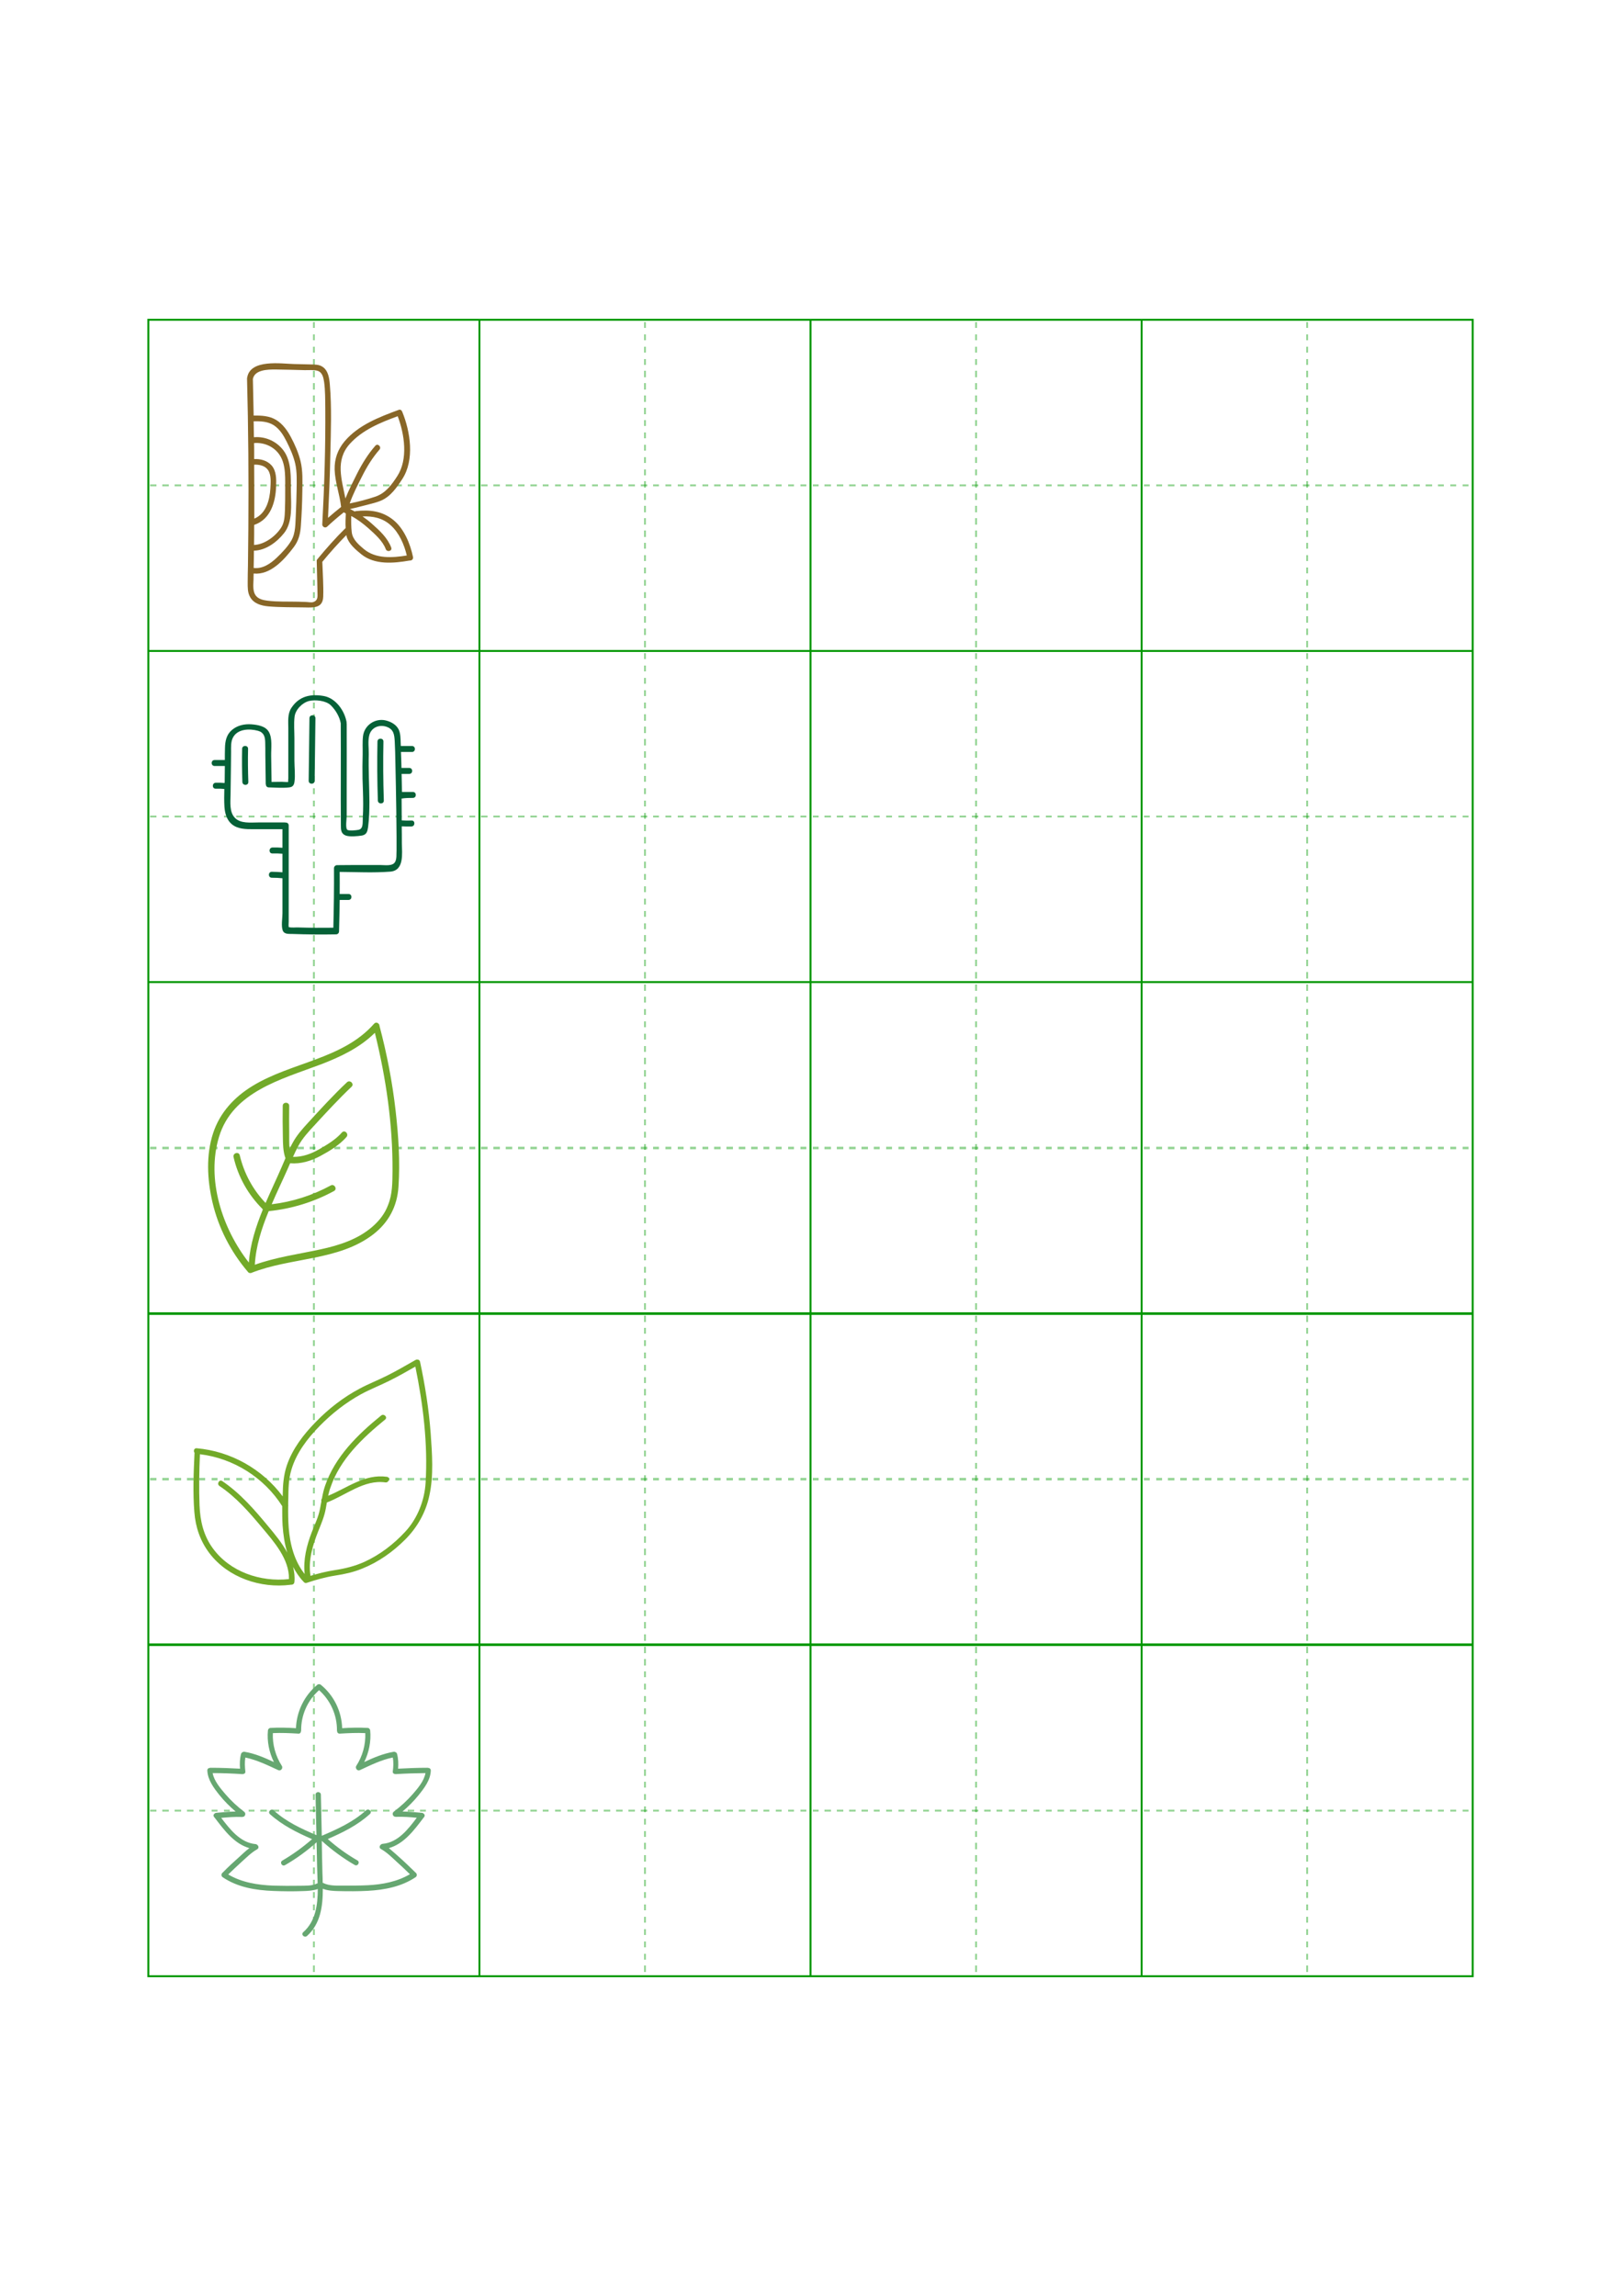 <svg height="1123" width="794" xmlns="http://www.w3.org/2000/svg"><g fill="none" shape-rendering="crispEdges" stroke="#090"><path d="m72.5 156.5h648v810h-648z"/><path d="m72.5 318.5h648"/><path d="m72.5 480.5h648"/><path d="m72.5 642.5h648"/><path d="m72.5 804.5h648"/><path d="m234.5 156.5v810"/><path d="m396.5 156.5v810"/><path d="m558.5 156.5v810"/><g stroke-dasharray="3 3" stroke-opacity=".4"><path d="m153.5 157.5v161"/><path d="m73.5 237.5h161"/><path d="m315.5 157.5v161"/><path d="m235.5 237.5h161"/><path d="m477.5 157.5v161"/><path d="m397.5 237.5h161"/><path d="m639.5 157.5v161"/><path d="m559.5 237.5h161"/><path d="m153.5 319.5v161"/><path d="m73.5 399.5h161"/><path d="m315.5 319.5v161"/><path d="m235.5 399.5h161"/><path d="m477.5 319.5v161"/><path d="m397.5 399.5h161"/><path d="m639.5 319.5v161"/><path d="m559.5 399.5h161"/><path d="m153.5 481.5v161"/><path d="m73.5 561.5h161"/><path d="m315.5 481.5v161"/><path d="m235.5 561.5h161"/><path d="m477.5 481.5v161"/><path d="m397.5 561.5h161"/><path d="m639.5 481.5v161"/><path d="m559.5 561.5h161"/><path d="m153.5 643.5v161"/><path d="m73.5 723.5h161"/><path d="m315.5 643.5v161"/><path d="m235.5 723.5h161"/><path d="m477.5 643.5v161"/><path d="m397.5 723.5h161"/><path d="m639.5 643.5v161"/><path d="m559.5 723.5h161"/><path d="m153.5 805.5v161"/><path d="m73.5 885.5h161"/><path d="m315.5 805.5v161"/><path d="m235.5 885.5h161"/><path d="m477.5 805.5v161"/><path d="m397.5 885.5h161"/><path d="m639.5 805.5v161"/><path d="m559.5 885.5h161"/></g></g><path d="m903.68 794.112c-10.752-52.224-35.328-112.128-77.824-146.432-44.032-35.328-92.672-40.96-147.456-34.816-1.536 0-3.072.512-4.608 1.536-6.144-3.584-12.288-6.656-18.944-9.728 16.896-3.584 33.792-7.68 50.688-12.288 24.064-6.656 49.152-11.264 72.192-20.992 37.888-16.384 61.952-51.712 83.968-85.504 48.64-75.264 31.744-186.368-.512-264.704-.512-1.024-.512-1.536-1.024-2.048-2.048-4.608-6.656-7.68-12.8-5.632-76.8 28.16-159.232 59.904-213.504 123.904-27.136 32.256-40.448 69.632-39.424 111.616 1.536 50.176 19.968 97.792 25.6 147.456-17.408 13.824-34.816 28.16-51.712 43.008 4.096-83.968 7.68-168.448 9.216-252.416 2.048-90.624 5.632-182.784-2.048-273.408-2.048-25.088-6.144-55.808-29.696-70.656-13.312-8.704-29.696-8.192-44.544-8.704l-66.048-1.536c-50.176-1.024-174.08-20.992-185.856 53.76-.512 1.024-.512 2.56-.512 3.584 5.12 196.608 6.656 393.216 5.12 589.824l-1.536 147.456c-.512 22.528-1.024 44.544-1.024 67.072 0 18.944-.512 38.912 8.704 55.808 14.336 27.648 44.544 35.84 73.216 38.4 47.104 4.096 95.232 3.072 142.848 4.096 36.352 1.024 71.68 2.56 73.216-42.496 1.536-45.568-2.048-91.648-3.584-137.216 30.208-36.864 61.44-71.68 94.72-105.472l1.536 6.144c8.192 28.672 35.84 51.712 57.856 69.632 52.736 42.496 127.488 35.328 189.952 24.576h1.024c7.168.512 14.336-5.12 12.8-13.824zm-249.856-445.952c49.664-55.296 120.832-84.48 189.44-109.568 27.136 71.68 41.472 169.472-1.536 236.032-22.528 34.816-46.08 67.584-87.04 81.408-32.256 10.752-67.072 19.968-100.864 26.624 12.8-36.352 31.232-72.192 48.64-106.496 18.944-37.888 40.96-73.728 68.608-105.472 9.728-10.752-6.144-26.624-15.872-15.872-29.184 33.28-52.224 70.656-72.192 110.08-15.872 31.744-32.768 64.512-46.08 98.304-14.336-75.264-40.96-150.016 16.896-215.04zm-254.464 185.856c0 25.088 0 50.176-1.024 75.264-1.024 23.552-1.536 48.128-14.848 68.608-22.016 34.304-65.024 66.56-107.008 68.608.512-26.624.512-53.248.512-79.36h.512c64.512-22.016 83.968-90.112 86.016-152.064 1.024-27.648 1.536-60.416-17.92-82.432-17.408-19.456-43.52-26.112-68.608-25.088v-30.208c0-10.752 0-22.016-.512-32.768 39.424-3.584 79.36 13.824 101.376 47.616 26.112 38.912 20.992 96.768 21.504 141.824zm-122.368-104.448c19.968-.512 42.496 3.584 54.784 21.504 13.312 19.456 10.24 49.152 9.216 71.68-2.56 46.592-16.896 100.352-63.488 119.808 0-71.168 0-141.824-.512-212.992zm-1.024 339.456c47.104-1.024 90.624-33.792 118.784-69.12 35.328-44.032 27.648-113.152 27.136-165.888-.512-52.224 3.584-116.224-29.184-160.256-27.136-36.352-71.68-56.32-116.736-52.224-.512-20.992-.512-41.984-1.024-62.976 27.648-.512 55.808.512 79.872 15.872 23.04 15.36 37.888 39.424 50.176 64 13.824 27.648 26.624 56.32 33.792 86.528 7.68 33.792 6.144 69.12 5.632 103.424-.512 32.256-1.536 65.024-3.072 97.28-2.048 34.816 0 73.728-18.432 104.448-14.336 24.064-36.352 47.104-56.832 66.56-24.576 23.552-56.32 45.056-91.136 40.448.512-23.04 1.024-45.568 1.024-68.096zm360.448-88.064c-38.4 37.888-74.24 78.336-108.544 119.808-.512.512-.512.512-.512 1.024-2.56 2.048-4.096 4.608-3.584 8.704 1.024 34.304 1.536 68.608 2.56 102.912 0 9.216.512 18.432.512 27.648.512 13.824-1.024 25.6-16.896 30.72-7.68 2.56-21.504-.512-29.184-.512-10.24-.512-20.48-.512-30.72-1.024-39.936-1.024-81.408 1.024-121.344-4.096-15.36-2.048-32.768-5.632-43.52-17.92-15.36-17.408-11.264-45.568-10.752-66.56 0-7.68 0-14.848.512-22.528 66.56 6.656 120.832-54.784 157.696-103.424 19.968-26.112 26.624-53.76 28.672-86.016 3.072-44.032 5.12-88.064 5.632-132.608.512-40.448 2.56-82.432-7.168-121.856-8.192-32.768-22.016-64.512-37.888-94.208-13.824-26.112-32.256-51.712-57.856-67.584-26.624-16.384-58.368-17.92-89.088-17.408l-3.072-144.384c7.168-36.864 59.392-37.376 88.576-37.376 38.4.512 76.288 1.536 114.688 2.56 16.384.512 35.84-2.048 51.712 2.56 19.456 5.632 23.552 27.648 26.112 44.544 4.608 33.792 4.096 69.12 4.608 102.912 1.024 152.064-3.584 304.128-11.776 455.68v1.024c-2.048 9.216 10.24 18.944 18.944 10.752 21.504-19.968 43.52-38.912 66.048-56.832 1.024 1.024 2.56 2.048 4.608 3.072l3.072 1.536c-.512 18.432-2.048 38.4-.512 58.368-1.024 0-1.536 0-1.536.512zm73.728 81.92c-20.992-17.408-45.056-38.4-48.128-66.56-2.56-20.992-2.56-42.496-2.048-64 24.576 12.8 46.592 29.696 67.584 48.128 25.6 23.04 56.32 49.664 68.608 82.432 5.12 13.312 26.624 7.68 21.504-6.144-13.824-37.376-45.056-66.56-74.24-92.16-12.288-11.264-25.6-21.504-38.912-30.72 40.448-1.536 78.848 5.632 111.104 34.816 33.28 29.696 53.248 75.776 63.488 119.296-56.32 9.216-122.368 13.824-168.96-25.088z" fill="#886627" transform="matrix(.124 0 0 .124 90 174)"/><g fill="#056137" transform="matrix(.124 0 0 .124 90 336)"><path d="m903.168 437.76c15.36 0 15.36-23.552 0-23.552h-43.008l-1.536-71.168h30.208c15.36 0 15.36-23.552 0-23.552h-30.72c-.512-20.992-1.024-41.984-2.048-62.976h43.52c15.36 0 15.36-23.552 0-23.552h-44.032c0-4.096-.512-8.192-.512-12.288-.512-16.384-.512-36.864-7.68-52.224-9.728-20.48-32.256-32.256-53.76-36.864-40.448-8.192-81.408 19.456-87.04 61.44-3.072 24.064-1.024 48.64-1.536 72.704-1.024 32.256-1.024 64.512-.512 96.768 1.024 33.28 2.56 66.56 2.56 99.84 0 17.92-.512 36.352-1.536 54.272s3.072 43.52-17.408 47.104c-8.192 1.536-37.376 5.12-44.032-.512-7.68-7.168-2.048-44.544-2.048-53.76v-121.344c0-80.896.512-161.792 0-242.176 0-1.536-.512-2.56-.512-4.096v-3.584c-8.192-45.056-42.496-93.696-89.6-102.4-51.712-9.216-97.28 0-128 46.592-15.872 24.064-12.288 53.248-12.288 80.384v198.144c0 1.536-1.536 12.288 0 13.824-4.096 1.024-20.992-.512-25.088-.512-13.824 0-27.136.512-40.96.512l-1.536-103.424c-.512-28.672 5.632-68.608-9.216-94.208-13.312-23.04-44.032-27.648-68.608-29.696-27.648-2.048-55.808 4.096-77.312 22.528s-26.624 44.032-27.136 71.68c-.512 15.36-.512 30.72-.512 46.592h-40.448c-15.36 0-15.36 23.552 0 23.552h40.448c0 17.408-.512 34.816-.512 52.224 0 5.12 0 9.728-.512 14.848-11.776-1.024-23.04-1.536-34.816-1.024-15.36.512-15.36 24.064 0 23.552 11.264-.512 22.528 0 33.792 1.024-.512 23.552-1.024 47.616.512 71.168 2.048 25.088 8.704 50.688 28.672 67.584 23.552 19.968 56.32 19.968 85.504 19.968h114.688v73.216c-13.312-1.024-26.112-1.536-39.424-1.024-15.36.512-15.36 24.064 0 23.552 13.312-.512 26.112 0 39.424 1.024v73.216c-13.824-1.024-27.648-2.048-41.984-2.048-15.36 0-15.36 23.552 0 23.552 13.824 0 27.648.512 41.984 2.048v138.24c0 19.456-5.632 49.152 1.024 67.584 6.144 15.872 24.064 13.312 38.4 13.824 57.344 2.048 114.688 2.56 172.032 1.536 6.656 0 11.776-5.12 11.776-11.776 1.024-41.472 2.048-82.432 2.56-123.904h34.816c15.36 0 15.36-23.552 0-23.552h-34.816c0-29.184.512-57.856 0-87.04 66.048.512 133.632 4.096 199.168-1.024 56.32-4.096 46.592-72.192 46.08-112.64 0-22.016 0-44.032-.512-66.048 12.8.512 25.6 1.024 38.4.512 15.36-.512 15.36-24.576 0-23.552-12.8.512-25.6.512-38.4-.512 0-28.672-.512-57.344-.512-86.016 15.872-2.56 30.208-2.56 44.544-2.56zm-70.144 252.416c-9.728 17.92-40.448 12.288-57.856 12.288h-55.808c-38.4 0-77.312 0-115.712.512-6.144 0-11.776 5.632-11.776 11.776.512 78.336-.512 156.672-2.56 235.008-46.08.512-91.648.512-137.728-1.024-11.264-.512-25.088 1.536-36.352-1.024-1.024 0-1.536-.512-2.048-.512v-2.048c-1.024-5.632 0-12.288 0-18.432v-77.824-302.592c0-7.68-6.144-11.776-12.288-11.264-1.024-.512-2.048-.512-3.584-.512h-104.96c-29.184 0-68.608 5.12-91.136-17.92-22.528-22.528-17.92-62.464-17.408-91.648l1.536-114.176c0-18.432.512-36.352.512-54.784s-1.536-39.936 7.68-56.832c18.432-34.304 65.536-35.328 98.816-26.112 22.528 6.144 27.648 23.04 28.16 45.056.512 16.896.512 33.792.512 51.2l1.536 112.128c0 1.024 0 2.048.512 3.072 0 5.632 4.096 11.776 11.264 11.776 26.112.512 54.784 3.072 80.896 0 12.8-1.536 18.432-7.68 20.48-20.48 4.096-27.136 0-57.856 0-85.504v-87.552c0-27.648-2.56-56.832.512-84.48 3.072-28.16 30.208-56.32 57.856-62.976 24.064-5.632 66.048-1.536 84.992 16.896s34.816 45.056 39.424 71.168v1.024c1.024 133.632-.512 267.264.512 400.896 0 17.408 0 33.792 19.456 40.96 15.872 5.632 47.104 2.56 63.488 0 19.456-3.584 22.016-16.896 24.576-34.304 4.096-32.768 5.12-66.048 5.12-99.328-.512-62.464-4.096-124.928-2.56-187.392.512-23.552-4.096-51.2 2.048-74.752 8.192-31.744 40.96-43.52 69.632-32.768 27.136 10.24 29.184 31.232 30.72 56.832 1.536 27.648 2.048 54.784 2.56 82.432 1.536 62.464 2.56 125.44 3.584 187.904.512 35.328.512 70.656 1.024 105.472v54.784c-1.024 14.336 1.536 32.256-5.632 45.056z"/><path d="m252.928 244.224c.512-15.36-23.552-15.36-23.552 0-1.024 43.52-.512 87.04 1.024 130.56.512 15.36 24.064 15.36 23.552 0-1.536-43.52-2.048-87.04-1.024-130.56zm242.176-120.832-3.072 246.784c0 15.36 23.552 15.36 23.552 0l3.072-246.784c0-15.36-23.552-15.36-23.552 0zm291.84 92.16c.512-15.36-23.552-15.36-23.552 0-1.536 77.312-1.024 155.136 1.536 232.448.512 15.36 24.064 15.36 23.552 0-2.56-77.312-3.072-154.624-1.536-232.448z"/></g><path d="m835.072 365.568c11.264 98.816 17.92 200.192 11.264 299.52-5.12 77.312-38.4 140.8-100.352 188.416-136.704 104.448-324.096 89.6-479.232 151.04-1.024.512-2.56 1.024-4.096 1.024h-1.536c-4.096 0-7.168-2.048-9.216-5.12-67.584-79.36-116.224-173.568-139.776-275.456-20.48-88.064-25.6-185.344 3.072-271.872 26.624-80.896 83.968-142.336 155.648-185.856 153.088-93.696 355.84-104.96 479.232-245.248 8.704-9.728 21.504-1.024 21.504 9.216 29.184 110.08 50.688 221.696 63.488 334.336zm-12.288 237.056c1.024-183.808-25.6-366.592-69.632-544.768-59.392 58.88-136.192 95.232-214.016 124.928-154.624 58.368-347.136 107.52-400.896 285.696-50.688 166.912 12.288 360.96 117.76 495.616 5.12-72.192 27.648-141.312 54.784-208.384-.512-1.024-.512-1.536-.512-2.56-56.832-56.32-96.768-126.976-114.688-205.312-3.584-15.872 20.992-23.04 24.576-6.656 16.896 71.168 51.712 135.68 101.888 187.904 20.48-47.616 43.008-94.72 62.976-140.8 5.12-11.776 10.24-24.064 15.36-35.84-9.728-27.136-9.728-55.296-10.24-83.968-1.024-40.96-1.024-81.408-.512-122.368 0-16.384 25.6-16.384 25.6 0-.512 34.304-.512 68.608 0 102.912.512 20.992-1.024 44.032 1.536 66.048 4.096-8.192 8.192-16.896 12.8-24.576 15.872-29.184 37.888-53.76 60.416-78.336 49.664-54.272 99.328-108.544 153.088-159.232 11.776-11.264 30.208 6.656 17.92 17.92-51.2 48.64-98.816 100.352-146.432 152.064-23.04 25.088-46.592 50.176-62.976 80.384-7.68 14.336-14.848 29.184-21.504 44.032 37.376.512 71.68-11.776 104.448-30.72 31.232-17.92 65.024-38.4 88.576-65.536 10.752-12.288 28.672 5.632 17.92 17.92-27.136 31.232-66.048 54.784-101.888 74.24-37.376 19.968-77.824 32.768-120.32 29.184-3.072 6.656-5.632 13.312-8.704 19.968-20.48 46.592-43.52 93.696-64 141.824 81.92-9.728 160.256-34.816 232.96-74.24 14.336-7.68 27.136 14.336 12.8 22.016-79.872 43.52-166.912 70.144-257.536 79.36-28.16 68.096-50.688 138.752-54.784 211.456 83.968-30.208 173.056-41.984 260.096-60.928 73.216-15.872 146.432-39.424 203.776-89.088 27.136-23.552 49.664-52.224 61.952-86.016 17.408-43.008 16.896-89.6 17.408-134.144z" fill="#72aa29" transform="matrix(.124 0 0 .124 90 498)"/><path d="m973.312 330.752c-7.168-94.72-22.016-188.928-41.984-282.112-1.536-6.144-5.632-8.192-10.24-8.192-2.56-.512-5.12 0-7.68 1.536-36.864 20.992-73.728 42.496-111.616 61.44-35.328 17.92-72.704 32.256-108.032 51.2-65.024 34.304-123.392 79.872-174.592 132.608-48.128 49.152-91.648 105.984-113.664 171.52-12.288 36.864-15.36 75.264-15.872 113.664v7.68c-80.384-108.032-204.8-178.176-339.456-189.952-10.752-1.024-13.824 11.776-8.192 18.432-.512 1.024-.512 2.048-.512 3.072-3.584 76.288-6.656 154.112-.512 230.4 4.608 59.904 23.552 115.2 60.416 163.328 73.216 95.232 200.704 138.24 318.464 123.392 1.024 0 1.536-.512 2.048-.512 6.144 1.024 13.312-2.56 13.824-10.752 2.048-20.48-.512-39.936-5.12-59.392 11.264 21.504 25.088 41.984 42.496 59.904 2.56 3.072 6.144 4.608 11.264 3.072 36.864-12.288 73.728-22.528 112.128-28.672 36.864-5.632 72.704-13.312 107.008-27.648 64-25.6 120.832-66.048 169.472-114.688 47.616-47.616 81.408-107.52 95.232-173.568 17.408-78.336 10.752-165.888 5.12-245.76zm-833.024 208.384c65.024 43.52 116.736 102.912 166.4 162.304 48.128 57.344 109.056 125.44 107.52 204.8-112.64 12.288-233.472-28.672-301.056-122.368-36.352-50.176-49.152-107.008-51.712-167.936-2.56-67.072-1.536-134.656 1.536-202.24 132.096 15.872 253.44 92.16 324.608 204.8 0 25.6 0 51.2 1.536 76.288 2.56 36.352 7.68 72.192 18.432 107.008-20.48-37.888-49.152-72.704-75.264-103.936-54.272-65.536-110.08-130.048-181.248-178.176-11.776-8.192-23.04 11.776-10.752 19.456zm813.056-13.312c-4.096 70.144-32.256 141.824-80.384 193.536-45.568 49.152-99.328 90.624-160.768 118.784-37.376 16.896-76.8 26.624-117.248 32.768-32.768 5.12-64 12.8-95.744 22.528-9.728-60.928 8.704-121.344 31.232-177.664 11.776-29.184 23.552-56.832 29.184-88.064 1.536-8.192 2.56-15.872 4.096-23.552 75.264-28.672 146.432-91.136 230.912-79.36 14.336 2.048 20.48-19.968 6.144-22.016-87.552-12.288-155.648 43.52-231.936 74.752 2.56-10.752 5.12-22.016 9.216-32.768 37.888-111.616 126.464-195.072 215.552-267.776 11.264-9.216-4.608-25.088-15.872-15.872-92.672 75.264-181.76 162.304-221.184 277.504-5.632 16.384-9.216 33.28-12.288 50.176-2.56 3.072-3.072 7.168-2.048 10.752-2.048 10.24-3.584 19.968-5.632 30.208-6.144 31.744-20.48 60.928-32.256 91.136-20.48 53.248-34.304 108.544-28.16 165.376-40.96-51.712-57.856-117.248-62.976-182.784-2.048-28.672-2.56-57.344-2.048-85.504.512-1.536.512-2.56 0-4.096 0-8.704 0-16.896.512-25.6.512-38.4 1.024-76.8 12.288-113.664 19.456-66.048 63.488-123.392 111.104-172.032 48.128-49.152 102.912-92.16 163.328-125.44 35.84-19.456 74.24-34.304 111.104-52.736 35.328-17.408 69.12-36.864 103.424-56.32 30.72 150.016 49.664 304.64 40.448 457.728z" fill="#72aa29" transform="matrix(.124 0 0 .124 90 660)"/><path d="m944.64 524.288c-1.536-1.536-3.584-2.56-6.144-2.56-25.6-2.048-50.688-4.608-76.288-5.12 23.04-19.456 44.544-40.96 63.488-64.512 22.528-28.16 47.104-59.904 48.128-97.28 0-6.656-5.12-10.24-10.24-10.24-1.024 0-1.536-.512-2.56-.512-38.912 0-77.312 1.536-116.224 3.584 1.536-19.456 1.024-38.912-4.096-58.368-1.024-3.584-3.072-5.632-6.144-6.656-2.048-1.536-4.608-2.048-7.68-1.536-40.96 7.168-78.848 23.04-115.712 40.448 18.944-38.4 27.648-82.432 23.552-124.416 0-2.56-1.024-4.608-2.56-6.144-1.536-2.56-4.096-4.096-7.68-4.096-33.792-2.048-67.072-1.024-100.352 1.024-2.048-66.048-32.256-129.024-83.968-171.008-2.56-2.048-5.12-2.56-7.168-2.56-2.56 0-5.12.512-7.168 2.56-51.2 42.496-81.408 104.96-83.968 171.008-33.28-2.048-67.072-3.072-100.352-1.024-3.584 0-6.144 2.048-7.68 4.096-1.536 1.536-2.56 3.584-2.56 6.144-4.096 41.984 4.608 86.016 23.552 124.416-37.376-17.408-75.264-33.792-115.712-40.448-3.072-.512-5.632 0-7.68 1.536-2.56 1.024-5.12 3.072-6.144 6.656-5.12 19.456-5.632 38.4-4.096 58.368-38.912-2.048-77.312-3.584-116.224-3.584-1.024 0-2.048 0-2.56.512-5.12 0-10.24 3.072-10.24 10.24 1.536 37.376 25.6 69.12 48.128 97.28 18.944 23.552 40.448 45.056 63.488 64.512-25.6.512-50.688 3.072-76.288 5.12-2.56 0-4.608 1.024-6.144 2.56-4.096 2.56-6.656 7.68-3.072 12.8.512 1.536 1.536 3.072 3.072 4.096 36.864 48.128 76.8 102.912 136.704 119.808-14.336 10.752-27.648 23.552-40.448 35.328-22.016 19.456-43.52 39.424-64 60.416l-.512.512c-5.632 3.584-7.68 13.312-.512 18.432 58.88 39.936 130.048 51.712 200.192 54.272 38.912 1.536 77.824 2.048 116.736.512 18.944-.512 40.448-1.536 58.368-8.192 0 63.488-8.704 127.488-57.344 170.496-10.24 9.216 4.608 23.552 14.848 14.848 53.76-48.128 62.464-117.76 62.464-186.368 18.944 7.68 40.96 8.704 60.928 9.216 38.912 1.024 78.336 1.024 116.736-1.024 66.048-3.584 132.608-16.384 188.416-53.76 7.168-5.12 5.12-14.848-.512-18.432 0 0 0-.512-.512-.512-20.992-20.48-41.984-40.96-64-60.416-13.312-11.776-26.624-24.064-40.448-35.328 59.904-16.896 99.84-71.168 136.704-119.808 1.536-1.024 2.56-2.56 3.072-4.096 3.072-5.12 1.024-10.24-3.584-12.8zm-160.768 119.808c-2.56 0-4.608 1.024-6.144 2.56-6.144 3.584-8.704 13.824-.512 17.92 23.04 12.8 43.008 32.768 62.464 50.688 17.92 15.872 34.816 32.256 51.712 48.64-50.176 29.696-108.032 40.448-165.888 43.52-32.256 1.536-64 1.536-96.256 1.536-25.6 0-55.808 1.536-79.36-10.24-1.024-.512-2.048-.512-2.56-1.024 0-12.8-.512-25.6-1.024-38.4-1.024-42.496-2.048-84.992-2.56-126.976 39.936 36.352 83.456 68.096 130.048 95.232 11.776 6.656 22.016-11.264 10.752-17.92-41.984-24.064-80.896-52.224-117.248-84.48 59.904-26.112 116.736-53.76 166.4-98.816 10.24-9.216-4.608-23.552-14.848-14.848-51.712 46.592-111.616 73.728-175.104 100.864-1.024-54.272-2.56-108.032-3.584-162.304-.512-13.312-20.992-13.312-20.992 0 1.024 53.248 2.048 106.496 3.584 159.744-61.44-26.112-119.296-52.736-168.96-97.792-9.728-9.216-24.576 5.632-14.848 14.848 49.664 44.544 105.984 72.192 166.4 98.816-36.352 31.744-75.264 59.904-117.248 84.48-11.776 6.656-1.024 25.088 10.752 17.92 44.544-25.6 86.016-55.808 124.416-90.112.512 32.256 1.536 65.024 2.048 97.28.512 20.48 1.536 42.496 2.048 64.512-1.024 0-2.048.512-3.072 1.024-19.456 9.728-45.568 8.192-67.072 8.704-34.816.512-70.144.512-104.96-.512-61.952-2.56-123.904-12.288-177.664-44.032 16.896-16.384 34.304-32.768 51.712-48.64 19.456-17.408 39.424-37.888 62.464-50.688 8.192-4.608 5.632-14.336-.512-17.92-1.536-1.536-3.584-2.56-6.144-2.56-59.904-5.632-100.352-57.856-135.168-103.424 27.136-2.56 54.272-4.608 81.408-3.584 1.536 0 3.072 0 4.096-.512 8.192 0 13.824-13.312 5.12-19.968-27.648-20.992-52.224-44.032-74.24-69.632-19.456-23.04-44.544-51.712-50.176-82.944 38.912 0 77.824 1.536 116.736 4.096 1.536 0 3.072 0 4.096-.512 4.608-.512 8.704-3.584 8.192-9.728-2.048-18.432-3.072-36.864 0-55.296 45.568 9.728 87.552 30.208 129.536 49.664 8.192 4.096 16.384-3.584 15.872-10.24.512-2.048 0-4.096-1.536-6.656-24.576-37.888-37.376-83.968-35.328-129.024 33.792-1.536 67.584 0 100.864 2.048 6.656.512 9.728-4.608 10.24-9.728 0-1.024.512-1.536.512-2.56-.512-61.44 25.088-118.272 70.656-159.232 45.056 40.448 71.168 97.792 70.656 159.232 0 1.024 0 2.048.512 2.56 0 5.12 3.584 9.728 10.24 9.728 33.792-2.048 67.584-3.584 100.864-2.048 2.048 45.056-10.752 91.136-35.328 129.024-1.536 2.56-2.048 4.608-1.536 6.656 0 6.656 7.68 14.336 15.872 10.24 41.984-19.456 83.968-40.448 129.536-49.664 3.584 18.432 2.56 36.864 0 55.296-.512 6.144 3.584 9.216 8.192 9.728 1.024.512 2.56.512 4.096.512 38.912-2.56 77.824-3.584 116.736-4.096-5.632 31.232-30.208 59.904-50.176 82.944-22.528 25.6-47.616 48.64-74.752 69.12-8.704 6.656-3.072 19.968 5.12 19.968 1.024.512 2.56.512 4.096.512 27.136-1.024 54.272 1.024 81.408 3.584-34.304 45.568-74.752 97.792-134.656 102.912z" fill="#66a771" transform="matrix(.124 0 0 .124 90 822)"/></svg>